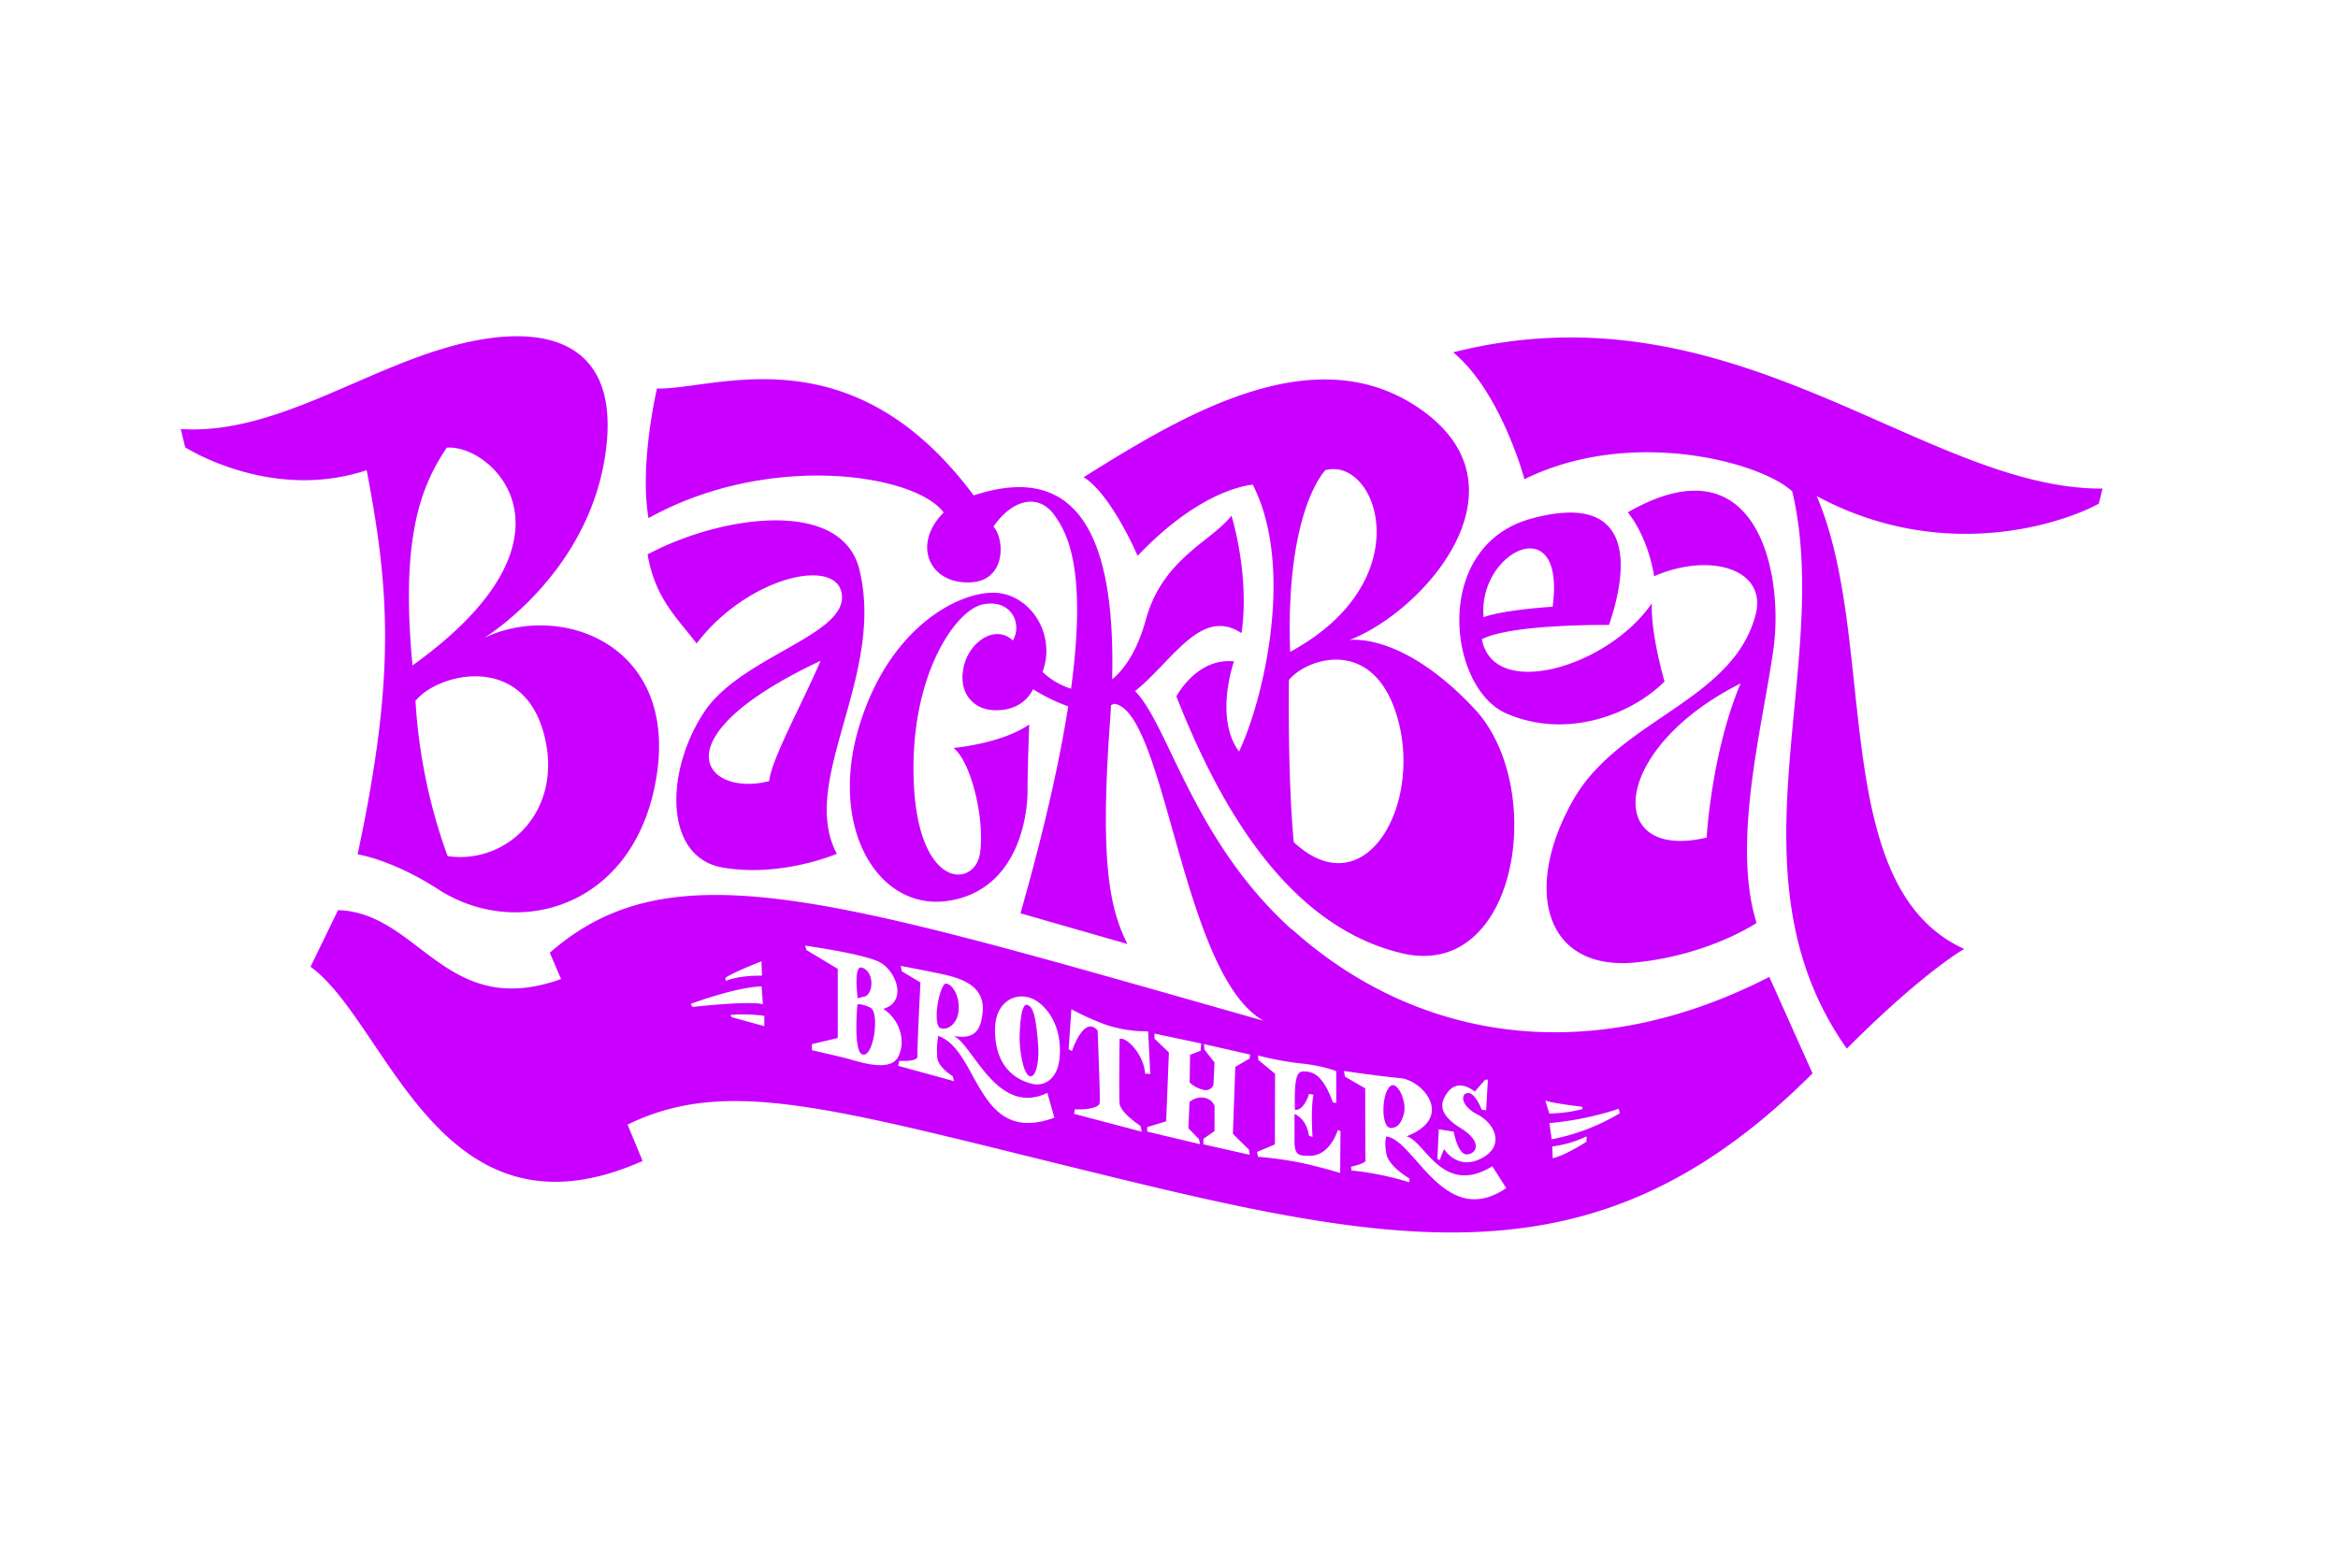 <?xml version="1.0" encoding="UTF-8"?> <svg xmlns="http://www.w3.org/2000/svg" id="Layer_1" data-name="Layer 1" viewBox="0 0 524.68 352.06"> <defs> <style>.cls-1{fill:#c900ff;}</style> </defs> <title>BBB</title> <path class="cls-1" d="M192.85,127.81c-4-16.14-31.21-12.09-47.52-3.37,1.69,9.84,6.42,14,11,20,11.53-15.18,32.06-19.68,32.62-10.68S166.14,147.49,158,159.87c-8.8,13.34-9,32.62,4.21,34.87s25.59-3.1,25.59-3.1C179.08,175.33,198.76,151.71,192.85,127.81Zm-20.24,47.52c-14.34,3.66-25.59-9.56,11.53-27C180.2,157.62,173.17,170.27,172.61,175.33ZM80.25,191.77s7.69,1.12,18.14,7.88c17.45,11.29,44.15,4.44,48.94-25.33S125.77,135,108.66,143.18c0,0,22.58-13.69,27-40S123,72,102.16,77.48,61.43,97.67,40.56,96.3l1,4.1s19.17,12.32,40.73,5.14C87.44,132.57,88.81,151.74,80.25,191.77ZM121.85,164c5.18,17.57-7.89,30.18-21.4,28.16a123.19,123.19,0,0,1-7.21-34.83C98,151.28,116.67,146.47,121.85,164Zm-21.62-63.51c10.13-.9,32.65,20-7.66,48.87C89.87,120.79,94.37,109.3,100.23,100.52Zm95,125.62c-2.3-1-2.83-.61-2.83-.61s-.91,10.19,1,11.12C196,237.94,197.56,227.11,195.26,226.14ZM365.3,115c4.85,6.11,5.9,14.34,5.9,14.34,12.66-5.49,25.44-1.56,22.78,8.64-5.06,19.41-30.62,23.44-40.91,41.55-11.39,20-6.49,38.6,14.13,36.49,16.45-1.69,27-8.86,27-8.86-5.69-18.14,1.48-44.71,3.8-61.58S394.4,98.28,365.3,115Zm17.71,73c-23.2,5.48-21.51-20,7.6-34.59C384.07,168.94,383,187.92,383,187.92Zm-127.73-63.2c14.62-15.47,25.87-16,25.87-16,9.56,18.84,2.25,48.65-3.09,59.89-5.63-7.59-1.13-20.24-1.13-20.24-8.43-.85-12.93,7.87-12.93,7.87,9.28,23.62,24.46,51.46,50.61,57.65s32.62-37.4,16.31-54.84-28.12-15.46-28.12-15.46c16.31-6.19,40.78-33.46,16.87-51.18s-54,.56-76.48,14.62C249.38,110.94,255.28,124.72,255.28,124.72Zm42.24-19.28c11.58-3,21.5,24.81-8,40.8C288.42,114.26,297.52,105.44,297.52,105.44Zm-8.27,47.14c3.59-4.69,19.3-10.48,24.53,9.09s-7.71,41.9-23.43,27.29C290.35,189,289,177.11,289.25,152.58Zm71.81-12.3c4.94-14.44,4.94-30.06-17.44-23.94s-18.73,38-5.59,43.72,27.58.65,35.52-7.16c0,0-3.12-10.54-2.86-17.57-9.63,14.19-35.52,22-38.13,8.07C339.33,140,361.06,140.28,361.06,140.28Zm-12.62-4.17s-10.93.65-15.49,2.35C331.52,123.88,351.43,113.86,348.44,136.11Zm-154.5,87.54c2.21-.61,2.28-5.78-.57-6.55-1.89-.51-.89,6.88-.89,6.88A13.34,13.34,0,0,0,193.94,223.65Zm96-15.06c-22.15-19.89-27.63-45.85-35.21-53.55,8.44-6.78,14.83-19,23.89-13,1.89-13.19-2.26-26.38-2.26-26.38-4.52,5.84-15.45,9.61-19.22,23.37-1.64,6-4.26,10.68-7.56,13.37.66-27.35-5.13-49.88-31.07-41.28-27.62-37.12-58.2-23.62-71.07-24,0,0-4,16.87-1.9,29.1,27-15,59.9-9.91,66.23-1.26-7.18,7.17-3.24,16.16,6.11,15.67,8-.42,7.59-9.77,5.06-12.51,4.22-6.12,10.13-7.59,13.71-2.53,2.48,3.5,7.47,11.23,3.71,38.92a16.53,16.53,0,0,1-6.4-3.76c3-8.1-2.26-16.77-9.8-17.71S200,139.62,192.88,162.8s4.33,41.84,20,39.39,17.71-19.22,17.71-24.5.38-15.08.38-15.08c-6.22,4.34-17,5.28-17,5.28,3.76,2.83,7,15.26,6,23.37s-13.76,8.67-14.89-15.27,9.23-39,15.45-40.32,9,4.14,6.78,8.1c-4-3.77-10,.38-11.11,6.22s2.45,9.23,6.78,9.42,7.35-1.7,8.86-4.71a39.38,39.38,0,0,0,7.88,3.85c-1.85,11.84-5.17,27-10.71,46.45l24,6.89c-3.94-7.88-6.19-18-3.94-49.49.1-1.38.19-2.76.26-4.13l.73-.3c11.56,1.74,15.19,60.91,33.51,71.15-96-27.2-132.63-39.45-160.19-15.26l2.53,5.9c-25.87,9.28-31.77-14.9-50.05-15.47L69.69,217c17.44,12.65,29,63.83,74.52,43.59l-3.38-8.16c23.62-11.53,48.37-2.81,113.61,12.93s107,20.92,152.32-24.43l-9.7-21.65C356,240.32,317.37,233.23,289.94,208.59Zm32.95,44.81,3.35.54s.91,5.33,3.07,5.1,3.34-2.9-1.48-5.88-4.89-5.44-3-8c2.5-3.45,6.12-.21,6.12-.21l2.36-2.69h.59l-.39,6.89-1-.17s-1.53-4-3.2-3.71-1.31,3,2.25,4.81c3.9,2,6,6.76,1.5,9.5-5.82,3.54-9-1.74-9-1.74l-1,2.5-.49-.29Zm-152-37.62L171,219s-4.92-.15-8.1,1.17l-.13-.64C164.22,218.36,170.87,215.78,170.87,215.78ZM155,225.34s9.87-3.73,15.91-3.93l.3,4c-3.14-.82-15.79.61-15.79.61Zm9.25,3-.33-.53a34.74,34.74,0,0,1,7.6.21v2.31Zm25.44,9.15c-2.55-.64-7.49-1.76-7.49-1.76v-1.36L188,233V217.47l-7-4.21-.34-1s12.26,1.7,16.34,3.51,6.86,9.09,1.18,10.69c3.41,2,5.3,6.93,3.42,10.7S192.25,238.13,189.69,237.48Zm20.87-5a18.51,18.51,0,0,0-.22,5c.32,2.17,3.45,4.07,3.45,4.07l.33,1.12-12.54-3.44.24-1.13s4.2.32,4.08-1.06.66-16.53.66-16.53l-4.18-2.51-.24-1.2s5.38,1,9.4,1.87,9.41,2.52,9,8.23-3,6.16-6.57,5.64c4.26,1.55,9.66,18.24,21.07,12.76l1.57,5.56C219.18,257.3,219.81,235.76,210.56,232.52Zm27.07,6c-.65,3.84-3.43,5.41-5.95,4.8-5.64-1.38-8.56-5.91-8.37-12.63s6.22-8.9,10.33-5.22S238.29,234.73,237.63,238.56Zm13.61,9.11c.13,2.18,4.71,5.12,4.71,5.12l.28,1.3-15.18-4,.14-1s5.47.19,5.6-1.52-.47-16.19-.47-16.19c-3.08-3.58-5.75,4.59-5.75,4.59l-.75-.37.61-9a59.24,59.24,0,0,0,7.87,3.53,29.2,29.2,0,0,0,9.36,1.44l.48,9.56L257,241c-.48-5-4.72-8.48-5.74-7.78C251.24,233.24,251.1,245.48,251.24,247.67Zm29.19-10-3.21,1.86-.54,15.05,3.62,3.57.13,1.12-10.37-2.34v-1.25l2.5-1.72v-5.7a3.12,3.12,0,0,0-2.5-1.82,4,4,0,0,0-3.12,1l-.25,5.87,2.38,2.47.25,1.12-11.87-2.83v-1l4.25-1.31.62-15.45-3.24-3.11v-1.13l10.49,2.22-.13,1.63-2.37.91-.1,6.21a6.46,6.46,0,0,0,2.93,1.6,1.89,1.89,0,0,0,2.41-1l.25-5.09-2.25-2.87-.12-1.25,10.36,2.35Zm20.32,25.68s-3.67-1.12-8.22-2.16a84,84,0,0,0-10.21-1.46l-.22-1.1,4-1.68.05-15.86-3.75-3.1-.07-1a71.73,71.73,0,0,0,9.54,1.78,34.34,34.34,0,0,1,8,1.71l0,7.13-.73-.06c-2.43-6.65-4.72-6.91-6.55-7s-2.12,2.37-2,8.61c2.05.34,3.18-3.54,3.18-3.54l1,.18c-.66,3.16-.22,9.47-.22,9.47l-.81-.28c-.58-4-3.23-4.87-3.23-4.87s0,2.87,0,6.2,1.27,3.11,3.26,3.18c4.7.17,6.46-5.78,6.46-5.78l.59.23Zm10.38-8.26s-.53,1.17,0,4,5.17,5.51,5.17,5.51v.85a68.36,68.36,0,0,0-13-2.66l-.11-.84s3.36-.72,3.27-1.42-.09-16.16-.09-16.16l-4.55-2.65-.21-1.26s7.7,1.15,12.65,1.61,12.35,8.78,1.38,13.07c4.1.91,8,13.62,19.26,6.71l3.12,4.9C324.13,276.14,317.46,255.84,311.13,255.09Zm35.66-8c1.61.63,8.2,1.4,8.2,1.4l.2.51a30.85,30.85,0,0,1-7.51,1Zm9.23,9.25s-4.54,3-7.57,3.71l-.09-2.64a25.72,25.72,0,0,0,7.7-2.27Zm-7.82-.64-.48-3.54a69.32,69.32,0,0,0,15.53-3.2l.25,1A47.27,47.27,0,0,1,348.2,255.73ZM471,113.05l.84-3.38c-40.28.21-82.67-46.6-145.73-30.58,10.76,8.86,16,28.47,16,28.47,24-11.81,53.15-3.79,60.1,2.75,9.28,39.43-15.39,86,12.24,125.06C431.73,218.07,440.8,213,440.8,213c-30.79-13.92-19.19-69.38-33.11-101.65C436.37,126.76,463.36,117.27,471,113.05ZM312,243.8c-2,1.65-2.09,9.19,0,9.37,1.05.09,2.38-.44,3.06-3.23S313.56,242.51,312,243.8Zm-81.51-18.25c-1.3-.26-1.58,4.23-1.67,7s.74,8.48,2.24,9c1.29.46,2.2-2.81,1.91-7C232.47,227.78,231.77,225.81,230.46,225.55Zm-18.68-4.46c-1.38,1.89-2.43,9.07-.72,9.71,1.33.5,3.62-.7,4-3.69C215.63,222.68,212.68,219.87,211.78,221.09Z"></path> </svg> 